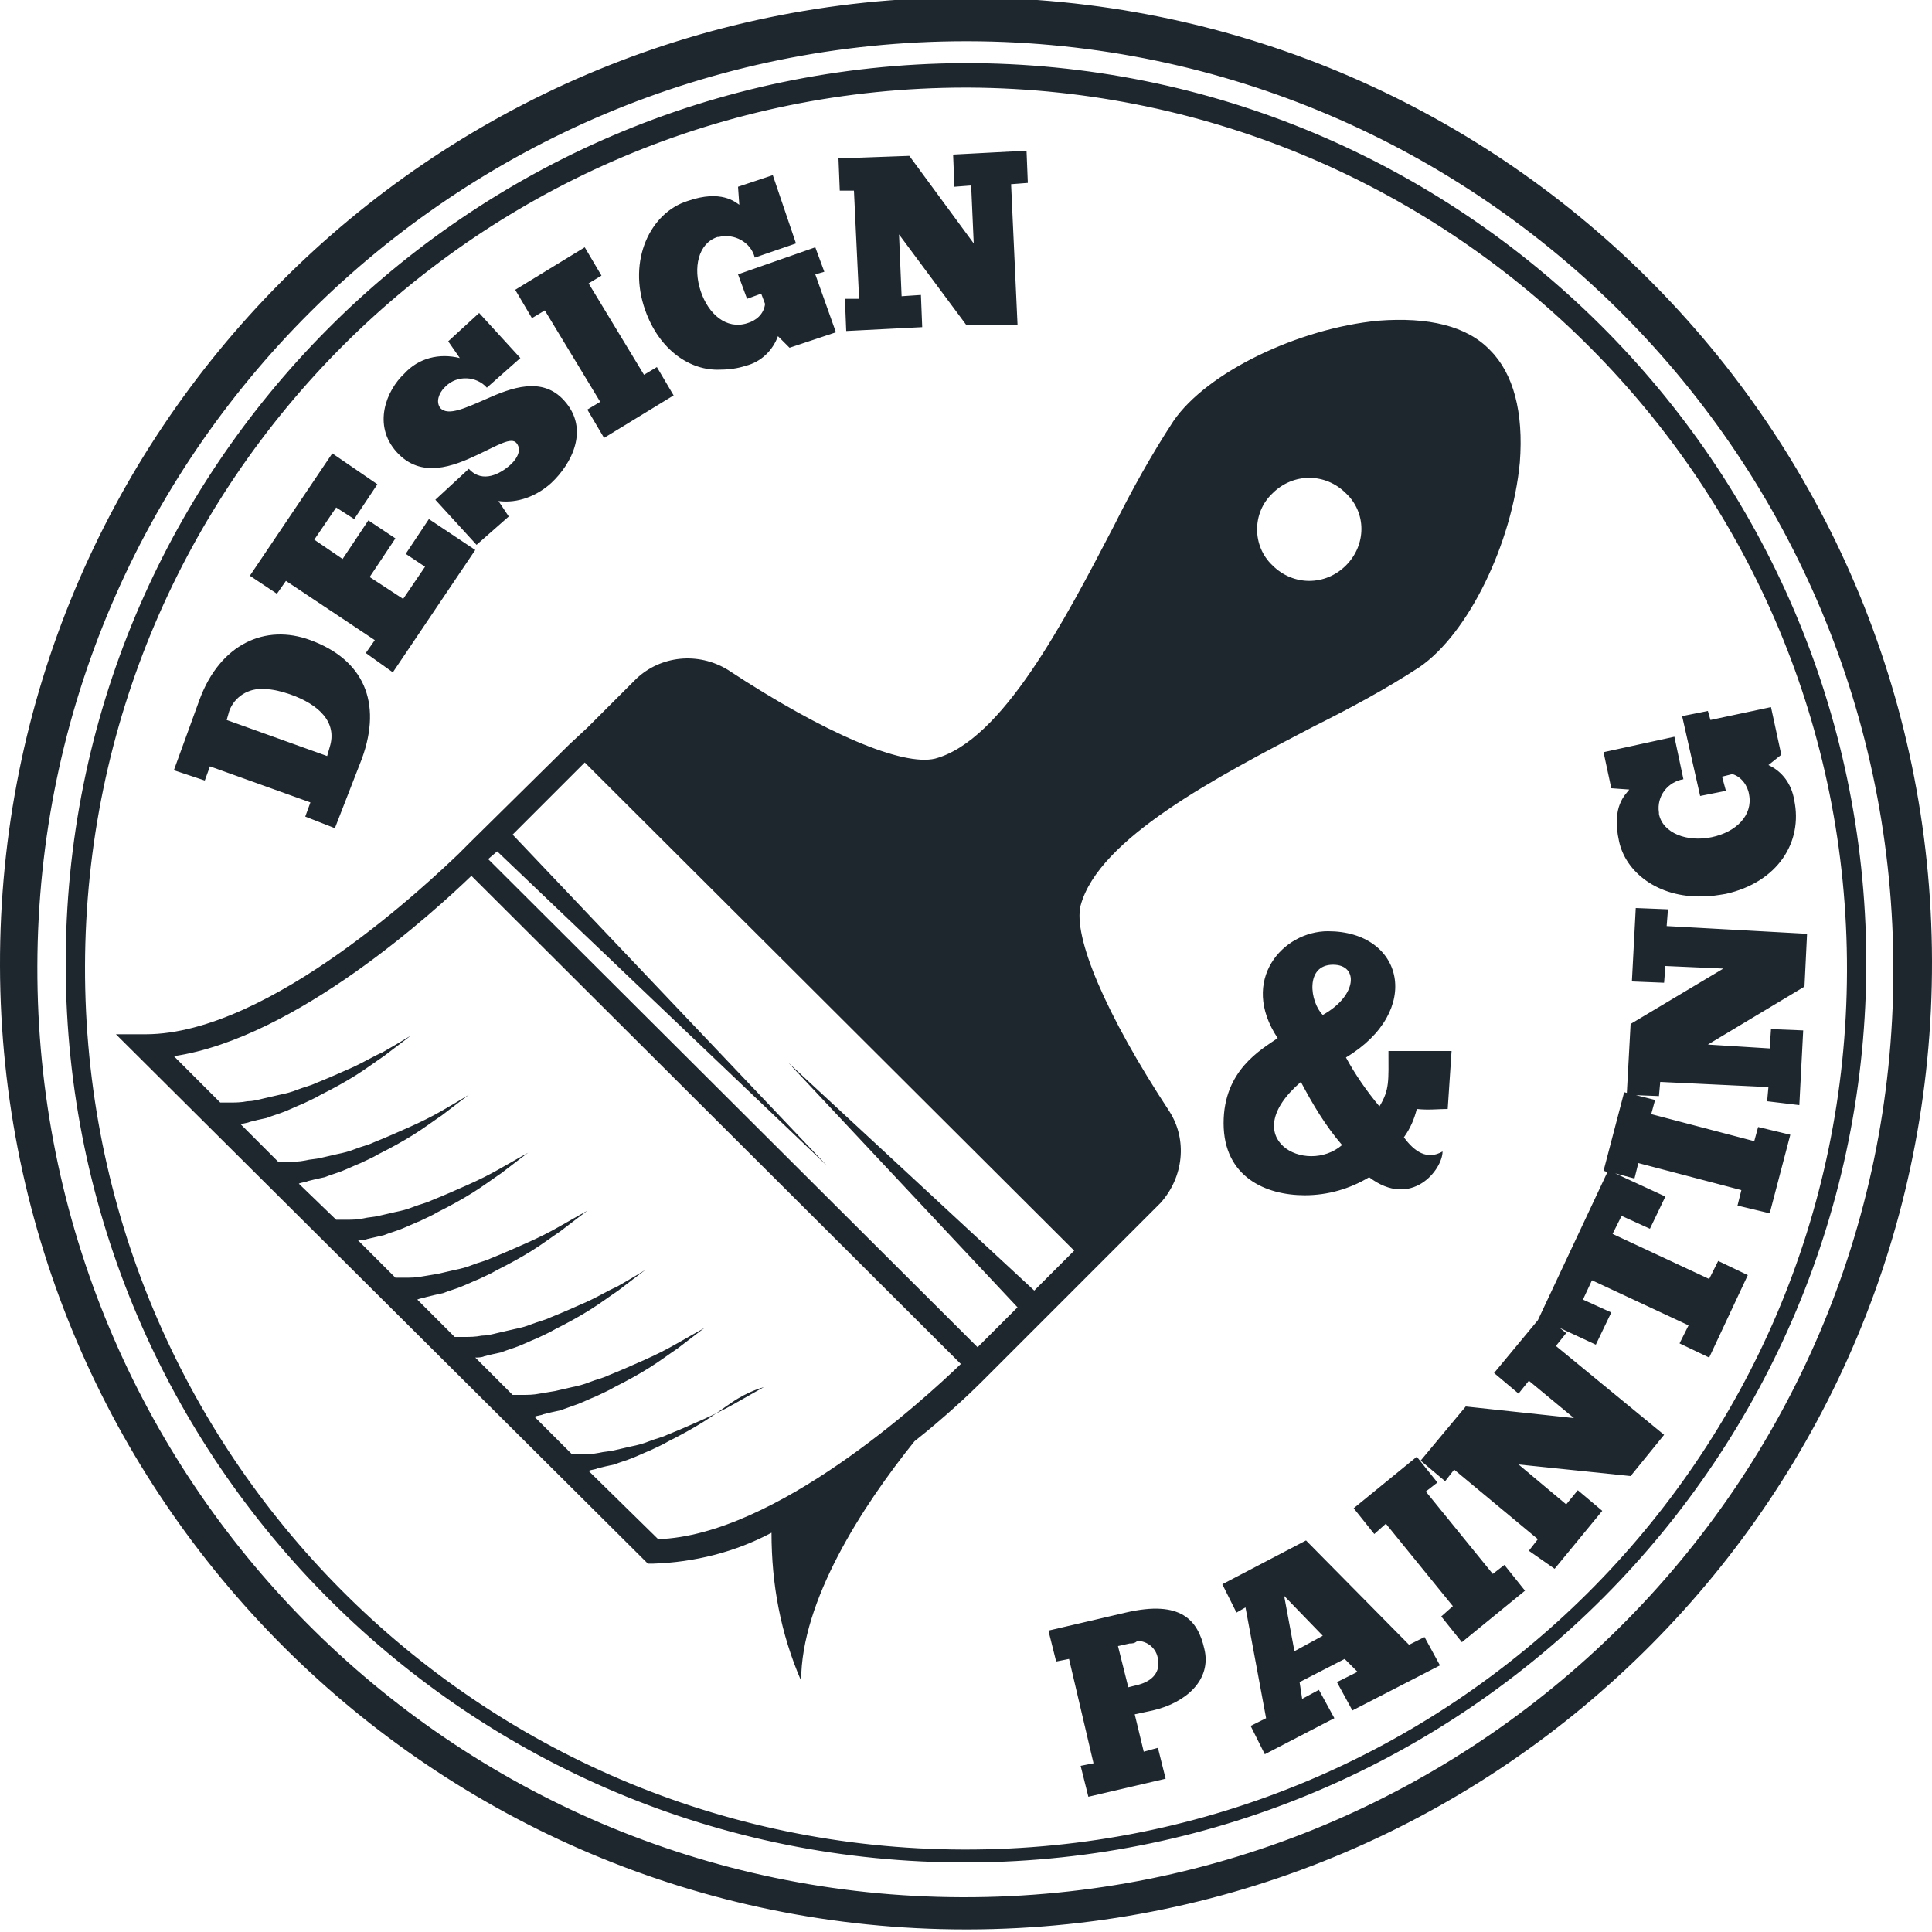 <svg xmlns="http://www.w3.org/2000/svg" viewBox="0 0 150 150" style="enable-background:new 0 0 150 150" xml:space="preserve"><path d="M0 75C-.1 33.6 33.3-.1 74.8-.2s75.1 33.3 75.2 74.8c.1 41.4-33.3 75.1-74.8 75.2H75C33.7 149.8.1 116.3 0 75zm2.9 0c-.1 39.8 32 72.2 71.8 72.3 39.8.1 72.2-32 72.3-71.8.1-39.8-32-72.2-71.8-72.3H75C35.3 3.2 3 35.3 2.9 75zm2.2 0C5 36.4 36.2 5.1 74.8 4.9c38.6-.1 69.9 31.1 70.1 69.6.1 38.6-31.1 69.9-69.6 70.1h-.2c-38.6.1-69.9-31.1-70-69.6zm1.5 0c-.1 37.8 30.4 68.5 68.2 68.6s68.5-30.4 68.6-68.2C143.5 37.7 113 7 75.2 6.8H75C37.3 6.8 6.7 37.3 6.6 75zm77.3 62.1 1-.2-1.9-8.1-1 .2-.6-2.4 6-1.4c4.3-1 5.6.6 6.1 2.8.6 2.4-1.4 4.2-4 4.8l-1.4.3.7 2.9 1.1-.3.6 2.4-6 1.4-.6-2.4zm3.8-9.5-.9.2.8 3.2.8-.2c1.1-.3 1.7-1 1.5-2-.1-.8-.8-1.4-1.6-1.4-.2.2-.4.2-.6.2zm9.4 6.4 1.2-.6-1.6-8.6-.7.4-1.1-2.2 6.5-3.4 8 8.1 1.2-.6 1.2 2.2-6.8 3.5-1.2-2.2 1.6-.8-1-1-3.5 1.8.2 1.3 1.3-.7 1.2 2.2-5.4 2.8-1.1-2.2zm3.4-5.8 2.2-1.2-3-3.1.8 4.3zM59.9 119c-2.8 1.5-6 2.3-9.2 2.4h-.4L9 80.3h2.3c9.7 0 22.3-12.1 24.3-14l.3-.3.7-.7 7.6-7.5 1.4-1.3 3.8-3.8c1.9-1.8 4.8-2.1 7.1-.7 7.6 5 13.6 7.5 16.1 6.9 5.2-1.4 10-10.6 13.9-18.1 1.4-2.8 2.9-5.5 4.6-8.1 2.6-3.8 9.7-7.2 15.9-7.8 3.9-.3 6.9.4 8.7 2.3 1.8 1.8 2.6 4.8 2.3 8.7-.6 6.3-4 13.3-7.8 15.9-2.6 1.7-5.4 3.2-8.2 4.6-7.5 3.9-16.7 8.7-18.1 13.9-.6 2.4 1.9 8.4 6.9 16 1.4 2.2 1.1 5.1-.7 7.1L85 98.5l-8.2 8.2-.5.5-.1.1c-.9.9-2.8 2.7-5.2 4.6-4.1 5.1-8.8 12.4-8.8 18.6-1.6-3.7-2.3-7.5-2.3-11.5zm-3.1-10.1c-.6.4-1.4 1-2.2 1.5-.8.5-1.7 1-2.7 1.5-.5.3-1 .5-1.4.7-.5.2-.9.4-1.4.6-.5.2-.9.3-1.4.5-.5.1-.9.2-1.3.3-.2.1-.5.1-.7.2l5.4 5.3c9.1-.3 20.6-10.8 23.5-13.6L36.6 68C33.8 70.7 23 80.6 13.5 82l3.6 3.6h.7c.5 0 .9 0 1.4-.1.4 0 .8-.1 1.2-.2.4-.1.9-.2 1.3-.3.5-.1.9-.2 1.4-.4.5-.2 1-.3 1.4-.5 1-.4 1.9-.8 2.8-1.2.9-.4 1.7-.9 2.4-1.2 1.4-.8 2.2-1.3 2.2-1.3s-.9.7-2.1 1.6c-.6.4-1.4 1-2.2 1.5-.8.5-1.7 1-2.7 1.5-.5.3-1 .5-1.4.7-.5.2-.9.4-1.4.6-.5.2-.9.3-1.4.5-.5.1-.9.2-1.3.3-.2.1-.5.1-.7.2l2.9 2.9h.7c.5 0 .9 0 1.4-.1.4-.1.8-.1 1.2-.2l1.3-.3c.5-.1.9-.2 1.4-.4.5-.2 1-.3 1.4-.5 1-.4 1.9-.8 2.8-1.2.9-.4 1.7-.8 2.4-1.2 1.4-.8 2.2-1.3 2.2-1.3s-.8.6-2.1 1.6c-.6.4-1.4 1-2.2 1.5-.8.5-1.7 1-2.7 1.5-.5.3-1 .5-1.4.7-.5.2-.9.4-1.4.6-.5.2-.9.3-1.4.5-.5.1-.9.2-1.3.3-.2.1-.5.1-.7.2l2.9 2.8h.7c.5 0 .9 0 1.4-.1.4-.1.8-.1 1.2-.2.4-.1.9-.2 1.3-.3.5-.1.9-.2 1.4-.4.5-.2 1-.3 1.4-.5 1-.4 1.9-.8 2.8-1.2.9-.4 1.7-.8 2.4-1.2 1.4-.8 2.3-1.3 2.3-1.3s-.8.6-2.1 1.6c-.6.4-1.4 1-2.2 1.5-.8.5-1.7 1-2.7 1.5-.5.3-1 .5-1.4.7-.5.2-.9.4-1.4.6-.5.2-.9.3-1.4.5l-1.3.3c-.2.1-.5.1-.7.1l2.9 2.9h.7c.5 0 .9 0 1.4-.1l1.2-.2c.4-.1.9-.2 1.3-.3.5-.1.9-.2 1.4-.4.5-.2 1-.3 1.4-.5 1-.4 1.9-.8 2.8-1.2.9-.4 1.7-.8 2.4-1.2 1.4-.8 2.3-1.3 2.3-1.3s-.8.6-2.1 1.6c-.6.4-1.4 1-2.2 1.5-.8.5-1.7 1-2.7 1.5-.5.3-1 .5-1.4.7-.5.2-.9.4-1.4.6-.5.2-.9.3-1.4.5-.5.1-.9.2-1.3.3-.3.1-.5.1-.7.2l2.9 2.9h.7c.5 0 .9 0 1.4-.1.4 0 .8-.1 1.2-.2.4-.1.9-.2 1.3-.3.5-.1.9-.2 1.4-.4.5-.2 1-.3 1.4-.5 1-.4 1.9-.8 2.8-1.2.9-.4 1.7-.9 2.4-1.2 1.4-.8 2.2-1.3 2.2-1.3s-.8.6-2.1 1.6c-.6.4-1.4 1-2.2 1.5-.8.5-1.7 1-2.7 1.5-.5.3-1 .5-1.4.7-.5.2-.9.4-1.4.6-.5.2-.9.3-1.4.5-.5.1-.9.2-1.3.3-.2.1-.5.1-.7.1l2.9 2.9h.7c.5 0 .9 0 1.4-.1l1.2-.2c.4-.1.9-.2 1.3-.3.5-.1.9-.2 1.4-.4.5-.2 1-.3 1.4-.5 1-.4 1.9-.8 2.8-1.2.9-.4 1.7-.8 2.4-1.2 1.4-.8 2.3-1.3 2.3-1.3s-.8.6-2.1 1.6c-.6.4-1.4 1-2.2 1.5-.8.5-1.7 1-2.7 1.5-.5.3-1 .5-1.4.7-.5.2-.9.4-1.4.6l-1.4.5c-.5.1-.9.2-1.3.3-.2.1-.5.1-.7.2l2.9 2.9h.7c.5 0 .9 0 1.4-.1.4-.1.8-.1 1.2-.2.4-.1.9-.2 1.3-.3.5-.1.9-.2 1.4-.4.5-.2 1-.3 1.4-.5 1-.4 1.9-.8 2.8-1.2.9-.4 1.7-.8 2.4-1.2 1.4-.8 2.3-1.3 2.3-1.3s-1.2.3-2.5 1.2zM37.9 66.7l38 37.9 3.1-3.1-17.8-19 19.1 17.7 3.1-3.1-38-37.9-5.6 5.6 24.4 25.7-25.6-24.4-.7.6zm60.9-28.4c-1.6 1.5-1.6 4.1 0 5.6 1.6 1.6 4.1 1.6 5.7 0 1.6-1.6 1.6-4.1 0-5.6-1.6-1.6-4.1-1.6-5.7 0zm13.1 87.2.9-.8-5.2-6.4-.9.8-1.6-2 4.9-4 1.6 2-.9.7 5.2 6.4.9-.7 1.6 2-4.9 4-1.6-2zm6.8-5.1.7-.9-6.5-5.4-.7.9-1.9-1.6 3.5-4.2 8.4.9-3.5-2.9-.8 1-1.9-1.6 3.4-4.1 5.4-11.5-.3-.1 1.6-6.1 2.4.6-.3 1.1 8 2.1.3-1.1 2.5.6-1.6 6.1-2.5-.6.3-1.2-8-2.1-.3 1.2-1.5-.4 3.9 1.8-1.2 2.5-2.2-1-.7 1.4 7.5 3.5.7-1.4 2.3 1.1-3 6.4-2.3-1.1.7-1.4-7.5-3.5-.7 1.5 2.2 1-1.2 2.5-2.8-1.3.5.4-.8 1 8.4 6.9-2.6 3.2-8.7-.9 3.7 3.1.9-1.1 1.9 1.6-3.7 4.5-2-1.4zM95 87.2c0-4.1 2.9-5.7 4.2-6.6-3-4.5.4-8.3 3.9-8.3 5.9 0 7.4 6.2 1.4 9.8.7 1.3 1.6 2.6 2.6 3.8.8-1.3.7-2 .7-4.3h4.9l-.3 4.5c-.7 0-1.5.1-2.4 0-.2.8-.5 1.5-1 2.2.8 1.1 1.8 1.8 3 1.1 0 1.4-2.4 4.5-5.7 2-1.5.9-3.2 1.4-5 1.4-3 0-6.3-1.4-6.3-5.6zm9.2 1.7c-1.3-1.5-2.3-3.2-3.2-4.9-5.1 4.4.4 7.3 3.2 4.9zm-1.5-10.1c2.7-1.5 2.8-3.9.8-3.9-2.2 0-1.8 2.9-.8 3.9zm34.5 6.7.1-1.1-8.4-.4-.1 1.1-2.5-.1.3-5.5 7.2-4.3-4.5-.2-.1 1.3-2.5-.1.3-5.7 2.5.1-.1 1.3 10.9.6-.2 4.1-7.5 4.5 4.8.3.1-1.5 2.5.1-.3 5.8-2.5-.3zm-11.5-20.2c-.6-2.7.5-3.6.8-4l-1.4-.1-.6-2.8 5.5-1.2.7 3.3c-1.2.2-2.1 1.3-1.9 2.6v.1c.3 1.5 2.2 2.2 4.1 1.8 1.9-.4 3.2-1.7 2.9-3.3-.1-.7-.6-1.4-1.3-1.6l-.8.2.3 1.1-2 .4-1.4-6.2 2-.4.2.7 4.7-1 .8 3.7-1 .8c1.1.5 1.8 1.5 2 2.7.7 3.3-1.3 6.4-5.3 7.3-.6.1-1.2.2-1.8.2-3.5.1-6-1.9-6.5-4.3zm-102-1.9.4-1.1-7.8-2.8-.4 1.1-2.4-.8 2-5.5c1.6-4.3 5.1-5.9 8.6-4.6 4.1 1.5 5.6 4.8 4 9.2L26 64.3l-2.3-.9zm-5.9-8.2-.2.7 7.8 2.8.2-.7c.6-1.9-.8-3.3-3.1-4.1-.6-.2-1.3-.4-2-.4-1.2-.1-2.3.6-2.7 1.7zm10.6-4.5.7-1-6.9-4.6-.7 1-2.1-1.4 6.4-9.5 3.5 2.4-1.8 2.7-1.4-.9-1.7 2.5 2.2 1.5 2-3 2.1 1.4-2 3 2.6 1.7L33 44l-1.5-1 1.8-2.7 3.6 2.4-6.4 9.5-2.1-1.5zm5.4-11.9 2.6-2.4c1.1 1.2 2.5.3 3.1-.2.5-.4 1.1-1.2.6-1.8-.4-.5-1.5.2-3 .9-1.9.9-4.4 1.9-6.3-.2-1.9-2.1-.8-4.8.6-6.1 1.1-1.2 2.7-1.6 4.3-1.2l-.9-1.3 2.4-2.2 3.2 3.5-2.6 2.3c-.8-.9-2.3-1-3.2-.1l-.1.1c-.4.4-.7 1.1-.3 1.6.6.6 1.9 0 3.5-.7 2-.9 4.4-1.8 6.1.1 2 2.2.6 4.9-1 6.4-1.1 1-2.6 1.6-4.1 1.4l.8 1.2-2.5 2.2-3.2-3.5zm11.8-7 1-.6-4.3-7.1-1 .6-1.3-2.2 5.4-3.3 1.3 2.2-1 .6 4.3 7.1 1-.6 1.3 2.2-5.4 3.3-1.3-2.2zm4.5-7.7c-1.4-3.9.4-7.6 3.3-8.5 2.6-.9 3.7.1 4 .3l-.1-1.4 2.7-.9 1.8 5.3-3.2 1.1c-.3-1.2-1.6-1.9-2.8-1.6h-.1c-1.5.5-1.9 2.4-1.3 4.2.6 1.8 2 3 3.6 2.5.7-.2 1.3-.7 1.4-1.5l-.3-.8-1.1.4-.7-1.9 6-2.1.7 1.9-.7.2 1.6 4.5-3.6 1.2-.9-.9c-.4 1.1-1.3 2-2.5 2.3-.6.2-1.3.3-2 .3-2.3.1-4.7-1.5-5.8-4.6zm15.5-.9h1.1l-.4-8.4h-1.1l-.1-2.5 5.5-.2 5 6.8-.2-4.5-1.3.1L74 12l5.7-.3.1 2.5-1.3.1.5 10.9h-4l-5.2-7L70 23l1.5-.1.1 2.5-5.9.3-.1-2.5z" style="fill:#1e262e"/></svg>
